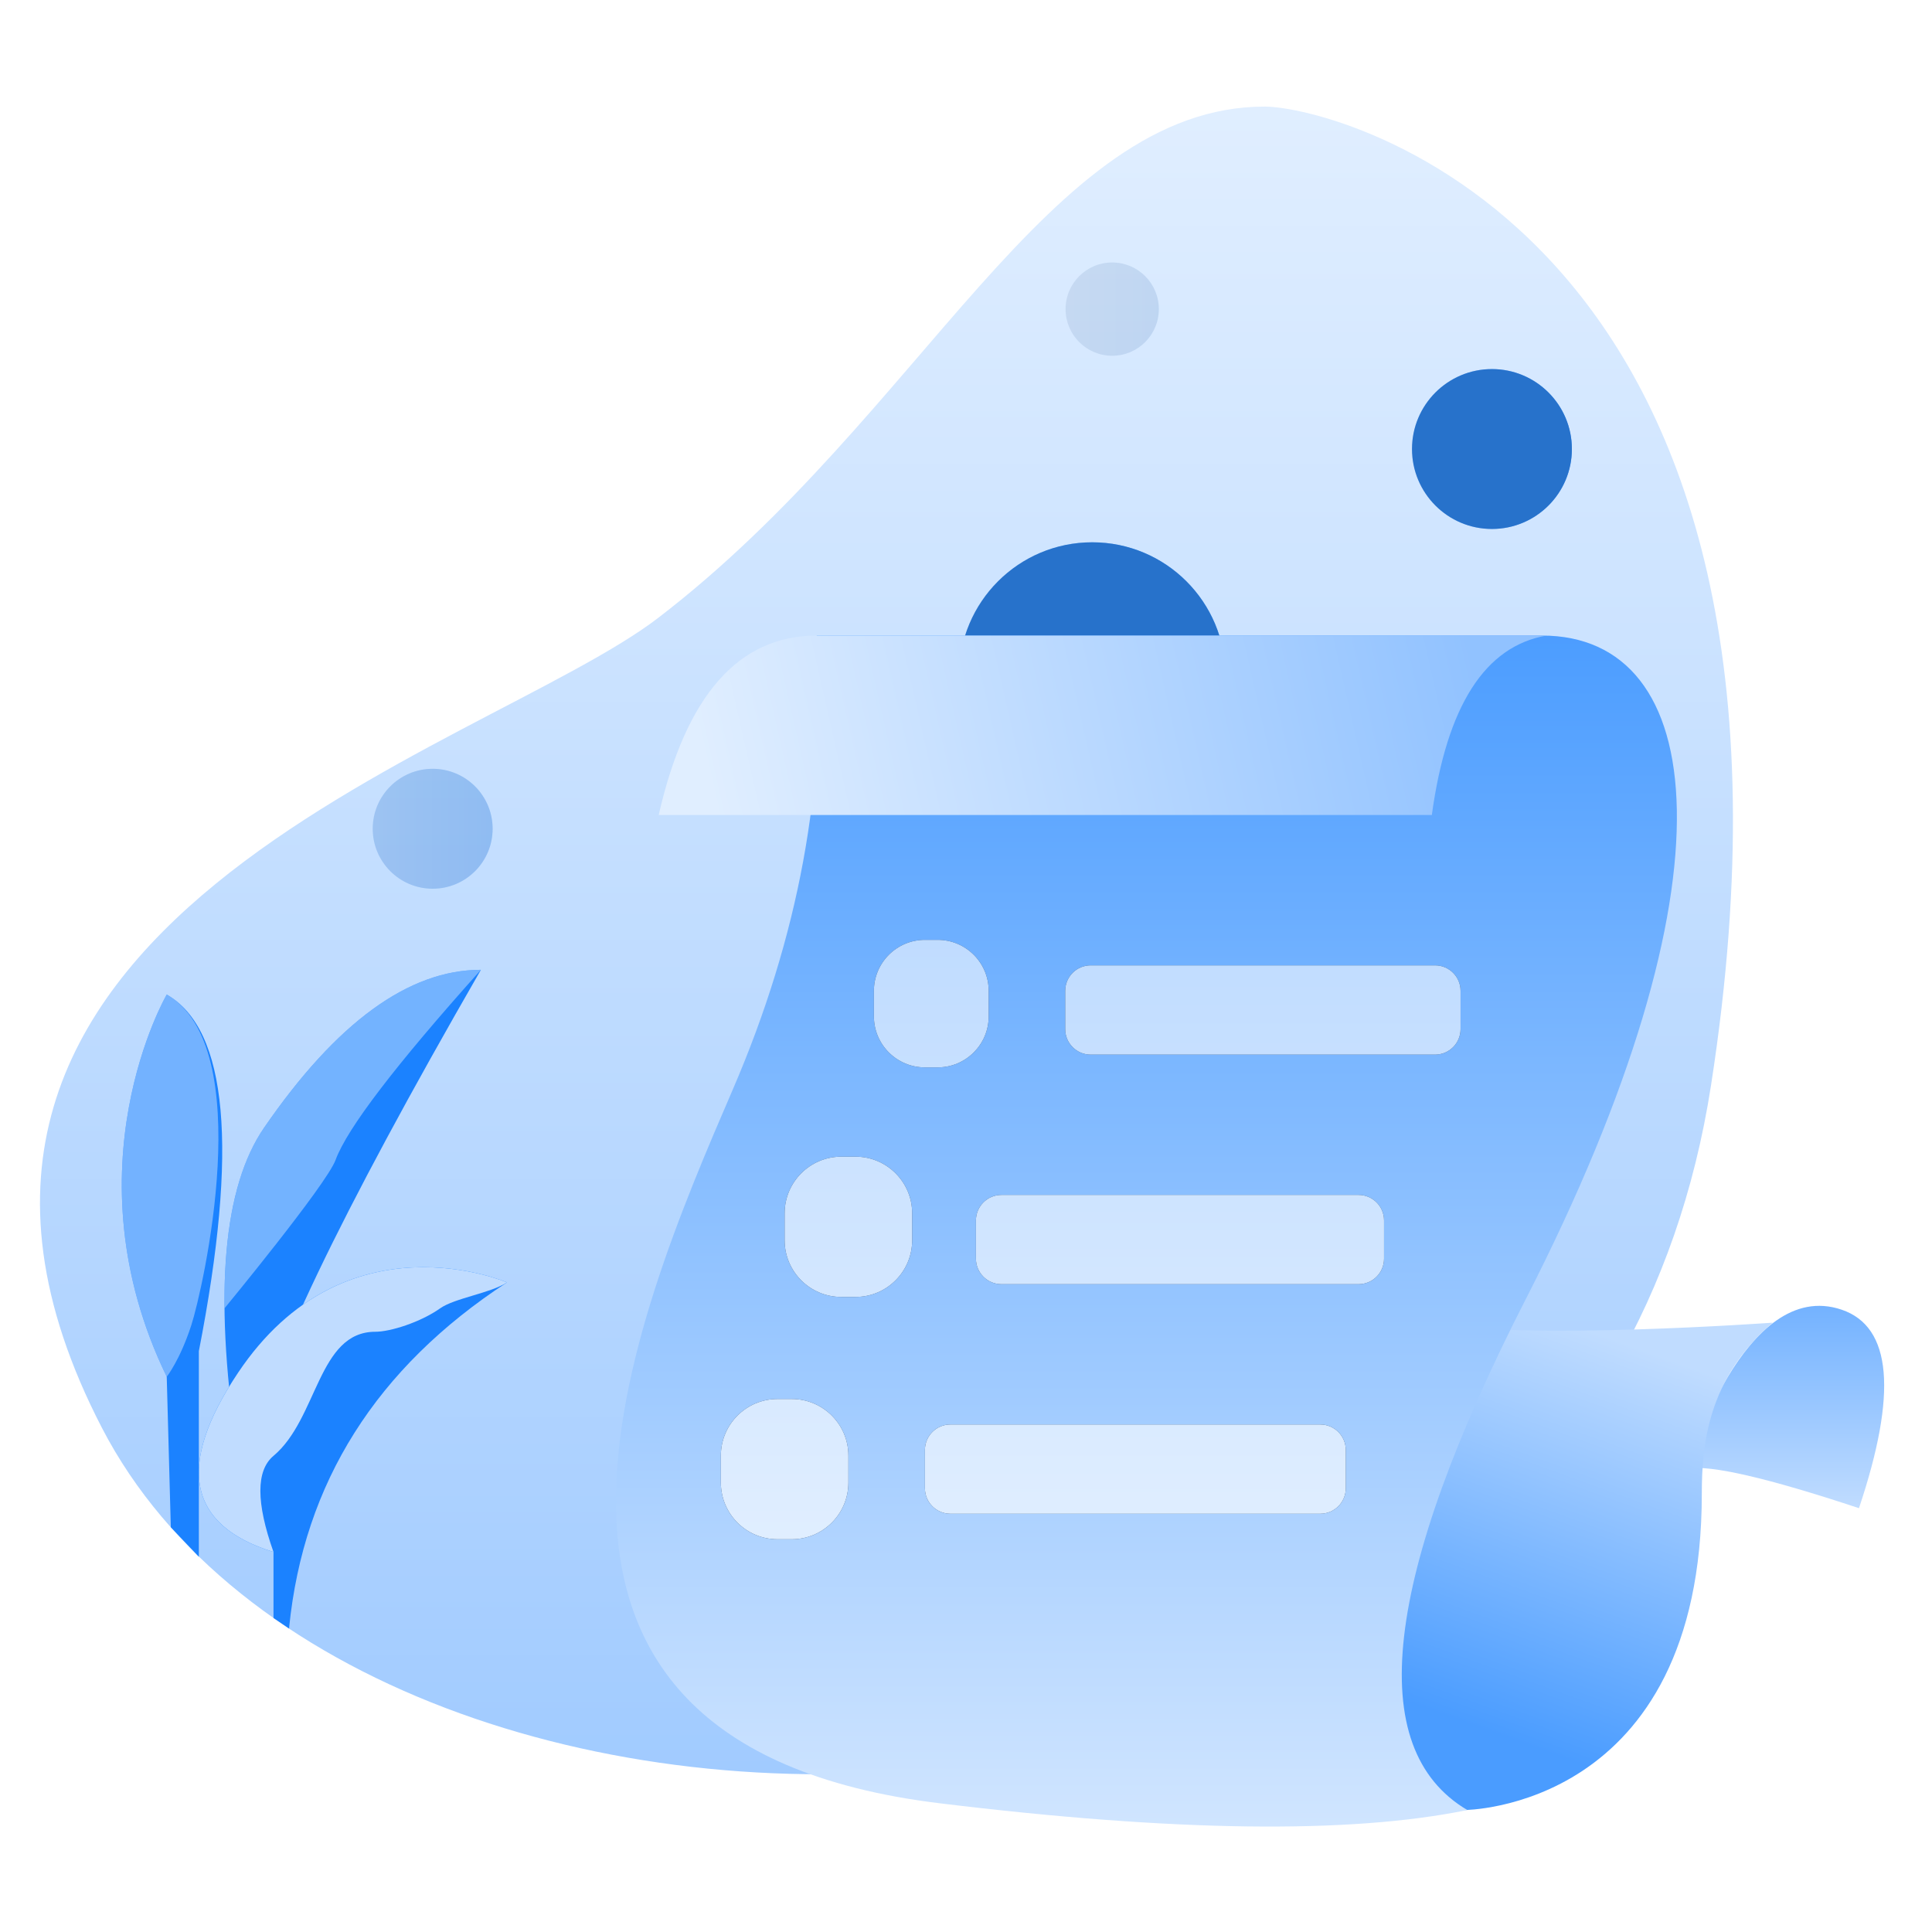 <svg width="145" height="145" viewBox="0 0 145 145" fill="none" xmlns="http://www.w3.org/2000/svg">
<g id="Frame 7">
<g id="Group 4">
<g id="img">
<path id="&#232;&#183;&#175;&#229;&#190;&#132;-98" fill-rule="evenodd" clip-rule="evenodd" d="M94.919 8C100.365 8 138.351 17.53 128.411 81.48C118.472 145.43 27.345 145.174 7.659 107.181C-12.028 69.188 36.226 56.47 49.398 46.373C69.31 31.108 78.651 8 94.919 8Z" fill="url(#paint0_linear_1123_4401)"/>
<g id="&#230;&#164;&#173;&#229;&#156;&#134;&#229;&#189;&#162;">
<path id="Vector" d="M81.972 60.7C87.495 60.7 91.972 56.222 91.972 50.7C91.972 45.177 87.495 40.7 81.972 40.7C76.45 40.7 71.972 45.177 71.972 50.7C71.972 56.222 76.45 60.7 81.972 60.7Z" fill="url(#paint1_radial_1123_4401)"/>
<g id="Vector_2" filter="url(#filter0_i_1123_4401)">
<path d="M81.972 60.7C87.495 60.7 91.972 56.222 91.972 50.7C91.972 45.177 87.495 40.7 81.972 40.7C76.45 40.7 71.972 45.177 71.972 50.7C71.972 56.222 76.45 60.7 81.972 60.7Z" fill="#2772CB"/>
</g>
</g>
<g id="&#230;&#164;&#173;&#229;&#156;&#134;&#229;&#189;&#162;&#229;&#164;&#135;&#228;&#187;&#189;">
<path id="Vector_3" d="M111.972 39.7C115.286 39.7 117.972 37.013 117.972 33.7C117.972 30.386 115.286 27.7 111.972 27.7C108.659 27.7 105.972 30.386 105.972 33.7C105.972 37.013 108.659 39.7 111.972 39.7Z" fill="url(#paint2_linear_1123_4401)"/>
<g id="Vector_4" filter="url(#filter1_i_1123_4401)">
<path d="M111.972 39.7C115.286 39.7 117.972 37.013 117.972 33.7C117.972 30.386 115.286 27.7 111.972 27.7C108.659 27.7 105.972 30.386 105.972 33.7C105.972 37.013 108.659 39.7 111.972 39.7Z" fill="#2772CB"/>
</g>
</g>
<g id="&#230;&#164;&#173;&#229;&#156;&#134;&#229;&#189;&#162;&#229;&#164;&#135;&#228;&#187;&#189;-2" opacity="0.5">
<path id="Vector_5" opacity="0.5" d="M32.472 66.7C34.958 66.7 36.972 64.685 36.972 62.2C36.972 59.714 34.958 57.7 32.472 57.7C29.987 57.7 27.972 59.714 27.972 62.2C27.972 64.685 29.987 66.7 32.472 66.7Z" fill="url(#paint3_linear_1123_4401)"/>
<g id="Vector_6" opacity="0.5" filter="url(#filter2_i_1123_4401)">
<path d="M32.472 66.7C34.958 66.7 36.972 64.685 36.972 62.2C36.972 59.714 34.958 57.7 32.472 57.7C29.987 57.7 27.972 59.714 27.972 62.2C27.972 64.685 29.987 66.7 32.472 66.7Z" fill="#2772CB"/>
</g>
</g>
<g id="&#230;&#164;&#173;&#229;&#156;&#134;&#229;&#189;&#162;&#229;&#164;&#135;&#228;&#187;&#189;-3" opacity="0.3">
<path id="Vector_7" opacity="0.3" d="M83.472 26.7C85.405 26.7 86.972 25.133 86.972 23.2C86.972 21.267 85.405 19.7 83.472 19.7C81.539 19.7 79.972 21.267 79.972 23.2C79.972 25.133 81.539 26.7 83.472 26.7Z" fill="url(#paint4_linear_1123_4401)"/>
<g id="Vector_8" opacity="0.3" filter="url(#filter3_i_1123_4401)">
<path d="M83.472 26.7C85.405 26.7 86.972 25.133 86.972 23.2C86.972 21.267 85.405 19.7 83.472 19.7C81.539 19.7 79.972 21.267 79.972 23.2C79.972 25.133 81.539 26.7 83.472 26.7Z" fill="#174072"/>
</g>
</g>
<g id="&#232;&#141;&#137;">
<path id="&#232;&#183;&#175;&#229;&#190;&#132;-100" fill-rule="evenodd" clip-rule="evenodd" d="M36.094 72.785C25.417 91.315 19.748 103.174 19.087 108.363C19.087 108.363 18.632 108.363 17.722 108.363C16.063 96.992 16.762 89.084 19.819 84.639C25.255 76.736 30.68 72.785 36.094 72.785Z" fill="#1B82FF"/>
<path id="&#232;&#183;&#175;&#229;&#190;&#132;-100_2" opacity="0.539" fill-rule="evenodd" clip-rule="evenodd" d="M36.094 72.785C29.689 79.933 26.053 84.69 25.186 87.055C24.511 88.898 16.85 98.191 16.85 98.191C16.786 92.127 17.776 87.61 19.819 84.639C25.255 76.736 30.68 72.785 36.094 72.785Z" fill="#C0DCFF"/>
<path id="&#232;&#183;&#175;&#229;&#190;&#132;-99" fill-rule="evenodd" clip-rule="evenodd" d="M21.701 122.134C22.796 111.284 28.245 102.656 38.049 96.249C38.049 96.249 25.912 90.985 17.853 103.046C13.2 110.009 14.091 114.487 20.526 116.479V121.433L21.701 122.23V122.134Z" fill="#1B82FF"/>
<path id="&#232;&#183;&#175;&#229;&#190;&#132;-99_2" fill-rule="evenodd" clip-rule="evenodd" d="M20.526 109.265C23.858 106.472 23.858 99.951 28.168 99.951C29.298 99.951 31.551 99.241 33.037 98.191C34.126 97.422 36.814 97.056 38.049 96.249C38.049 96.249 25.912 90.985 17.853 103.046C13.2 110.009 14.091 114.487 20.526 116.479C19.213 112.77 19.213 110.366 20.526 109.265Z" fill="#C0DCFF"/>
<path id="&#232;&#183;&#175;&#229;&#190;&#132;-101" fill-rule="evenodd" clip-rule="evenodd" d="M14.924 116.84V101.409C17.896 86.192 17.093 77.269 12.514 74.641C12.514 74.641 4.923 87.696 12.514 103.327C12.514 103.327 12.616 107.092 12.82 114.623C12.82 114.623 13.521 115.362 14.924 116.84Z" fill="#1B82FF"/>
<path id="&#232;&#183;&#175;&#229;&#190;&#132;-101_2" opacity="0.537" fill-rule="evenodd" clip-rule="evenodd" d="M14.354 99.471C15.212 96.843 19.382 78.583 12.514 74.641C12.514 74.641 4.923 87.696 12.514 103.327C12.514 103.327 13.497 102.1 14.354 99.471Z" fill="#C0DCFF"/>
</g>
</g>
<g id="&#232;&#174;&#176;&#229;&#189;&#149;">
<path id="&#232;&#183;&#175;&#229;&#190;&#132;-199" fill-rule="evenodd" clip-rule="evenodd" d="M139.519 113.192C132.662 110.918 128.367 109.927 126.634 110.22C126.634 110.22 130.897 95.801 138.224 98.296C141.985 99.577 142.417 104.542 139.519 113.192Z" fill="url(#paint5_linear_1123_4401)"/>
<path id="&#232;&#183;&#175;&#229;&#190;&#132;-198" fill-rule="evenodd" clip-rule="evenodd" d="M109.89 135.847C109.89 135.847 127.724 135.847 127.724 112.097C127.724 108.357 128.199 103.447 133.047 99.269C133.047 99.269 114.148 100.624 107.577 99.269C101.005 97.913 99.124 134.997 109.89 135.847Z" fill="url(#paint6_linear_1123_4401)"/>
<path id="&#232;&#183;&#175;&#229;&#190;&#132;-195" fill-rule="evenodd" clip-rule="evenodd" d="M61.297 47.7C62.034 58.957 59.935 70.311 55.001 81.761C47.598 98.936 33.866 130.864 70.513 135.338C88.102 137.485 101.306 137.655 110.125 135.847C102.33 131.232 103.8 118.436 114.535 97.457C130.636 65.99 128.207 47.7 115.73 47.7C107.412 47.7 89.268 47.7 61.297 47.7Z" fill="url(#paint7_linear_1123_4401)"/>
<path id="&#232;&#183;&#175;&#229;&#190;&#132;-194" fill-rule="evenodd" clip-rule="evenodd" d="M49.437 61.166C51.482 52.188 55.435 47.7 61.297 47.7C61.297 47.7 79.555 47.7 116.071 47.7C111.453 48.493 108.583 52.982 107.462 61.166C107.462 61.166 88.12 61.166 49.437 61.166Z" fill="url(#paint8_linear_1123_4401)"/>
<g id="&#229;&#189;&#162;&#231;&#138;&#182;">
<g id="Vector_9" filter="url(#filter4_d_1123_4401)">
<path d="M59.42 104.996C61.77 104.996 63.674 106.9 63.674 109.25V111.271C63.674 113.62 61.77 115.525 59.42 115.525H58.357C56.007 115.525 54.102 113.62 54.102 111.271V109.25C54.102 106.9 56.007 104.996 58.357 104.996H59.42ZM99.089 106.91C100.147 106.91 101.004 107.767 101.004 108.824V111.696C101.004 112.753 100.147 113.61 99.089 113.61H71.332C70.274 113.61 69.417 112.753 69.417 111.696V108.824C69.417 107.767 70.274 106.91 71.332 106.91H99.089ZM64.206 86.81C66.555 86.81 68.46 88.714 68.46 91.064V93.084C68.46 95.434 66.555 97.338 64.206 97.338H63.142C60.793 97.338 58.888 95.434 58.888 93.084V91.064C58.888 88.714 60.793 86.81 63.142 86.81H64.206ZM101.961 89.681C103.018 89.681 103.875 90.538 103.875 91.596V94.467C103.875 95.524 103.018 96.381 101.961 96.381H75.16C74.103 96.381 73.246 95.524 73.246 94.467V91.596C73.246 90.538 74.103 89.681 75.16 89.681H101.961ZM70.374 70.538C72.489 70.538 74.203 72.252 74.203 74.367V76.281C74.203 78.395 72.489 80.109 70.374 80.109H69.417C67.303 80.109 65.588 78.395 65.588 76.281V74.367C65.588 72.252 67.303 70.538 69.417 70.538H70.374ZM107.704 72.452C108.761 72.452 109.618 73.309 109.618 74.367V77.238C109.618 78.295 108.761 79.152 107.704 79.152H81.86C80.803 79.152 79.946 78.295 79.946 77.238V74.367C79.946 73.309 80.803 72.452 81.86 72.452H107.704Z" fill="#174072"/>
</g>
<path id="Vector_10" d="M59.42 104.996C61.77 104.996 63.674 106.9 63.674 109.25V111.271C63.674 113.62 61.77 115.525 59.42 115.525H58.357C56.007 115.525 54.102 113.62 54.102 111.271V109.25C54.102 106.9 56.007 104.996 58.357 104.996H59.42ZM99.089 106.91C100.147 106.91 101.004 107.767 101.004 108.824V111.696C101.004 112.753 100.147 113.61 99.089 113.61H71.332C70.274 113.61 69.417 112.753 69.417 111.696V108.824C69.417 107.767 70.274 106.91 71.332 106.91H99.089ZM64.206 86.81C66.555 86.81 68.46 88.714 68.46 91.064V93.084C68.46 95.434 66.555 97.338 64.206 97.338H63.142C60.793 97.338 58.888 95.434 58.888 93.084V91.064C58.888 88.714 60.793 86.81 63.142 86.81H64.206ZM101.961 89.681C103.018 89.681 103.875 90.538 103.875 91.596V94.467C103.875 95.524 103.018 96.381 101.961 96.381H75.16C74.103 96.381 73.246 95.524 73.246 94.467V91.596C73.246 90.538 74.103 89.681 75.16 89.681H101.961ZM70.374 70.538C72.489 70.538 74.203 72.252 74.203 74.367V76.281C74.203 78.395 72.489 80.109 70.374 80.109H69.417C67.303 80.109 65.588 78.395 65.588 76.281V74.367C65.588 72.252 67.303 70.538 69.417 70.538H70.374ZM107.704 72.452C108.761 72.452 109.618 73.309 109.618 74.367V77.238C109.618 78.295 108.761 79.152 107.704 79.152H81.86C80.803 79.152 79.946 78.295 79.946 77.238V74.367C79.946 73.309 80.803 72.452 81.86 72.452H107.704Z" fill="url(#paint9_linear_1123_4401)"/>
</g>
</g>
</g>
</g>
<defs>
<filter id="filter0_i_1123_4401" x="71.972" y="40.7" width="20" height="20" filterUnits="userSpaceOnUse" color-interpolation-filters="sRGB">
<feFlood flood-opacity="0" result="BackgroundImageFix"/>
<feBlend mode="normal" in="SourceGraphic" in2="BackgroundImageFix" result="shape"/>
<feColorMatrix in="SourceAlpha" type="matrix" values="0 0 0 0 0 0 0 0 0 0 0 0 0 0 0 0 0 0 127 0" result="hardAlpha"/>
<feOffset/>
<feGaussianBlur stdDeviation="3"/>
<feComposite in2="hardAlpha" operator="arithmetic" k2="-1" k3="1"/>
<feColorMatrix type="matrix" values="0 0 0 0 1 0 0 0 0 1 0 0 0 0 1 0 0 0 0.2 0"/>
<feBlend mode="normal" in2="shape" result="effect1_innerShadow_1123_4401"/>
</filter>
<filter id="filter1_i_1123_4401" x="105.972" y="27.7" width="12" height="12" filterUnits="userSpaceOnUse" color-interpolation-filters="sRGB">
<feFlood flood-opacity="0" result="BackgroundImageFix"/>
<feBlend mode="normal" in="SourceGraphic" in2="BackgroundImageFix" result="shape"/>
<feColorMatrix in="SourceAlpha" type="matrix" values="0 0 0 0 0 0 0 0 0 0 0 0 0 0 0 0 0 0 127 0" result="hardAlpha"/>
<feOffset/>
<feGaussianBlur stdDeviation="3"/>
<feComposite in2="hardAlpha" operator="arithmetic" k2="-1" k3="1"/>
<feColorMatrix type="matrix" values="0 0 0 0 1 0 0 0 0 1 0 0 0 0 1 0 0 0 0.2 0"/>
<feBlend mode="normal" in2="shape" result="effect1_innerShadow_1123_4401"/>
</filter>
<filter id="filter2_i_1123_4401" x="27.972" y="57.7" width="9" height="9" filterUnits="userSpaceOnUse" color-interpolation-filters="sRGB">
<feFlood flood-opacity="0" result="BackgroundImageFix"/>
<feBlend mode="normal" in="SourceGraphic" in2="BackgroundImageFix" result="shape"/>
<feColorMatrix in="SourceAlpha" type="matrix" values="0 0 0 0 0 0 0 0 0 0 0 0 0 0 0 0 0 0 127 0" result="hardAlpha"/>
<feOffset/>
<feGaussianBlur stdDeviation="3"/>
<feComposite in2="hardAlpha" operator="arithmetic" k2="-1" k3="1"/>
<feColorMatrix type="matrix" values="0 0 0 0 1 0 0 0 0 1 0 0 0 0 1 0 0 0 0.2 0"/>
<feBlend mode="normal" in2="shape" result="effect1_innerShadow_1123_4401"/>
</filter>
<filter id="filter3_i_1123_4401" x="79.972" y="19.7" width="7" height="7" filterUnits="userSpaceOnUse" color-interpolation-filters="sRGB">
<feFlood flood-opacity="0" result="BackgroundImageFix"/>
<feBlend mode="normal" in="SourceGraphic" in2="BackgroundImageFix" result="shape"/>
<feColorMatrix in="SourceAlpha" type="matrix" values="0 0 0 0 0 0 0 0 0 0 0 0 0 0 0 0 0 0 127 0" result="hardAlpha"/>
<feOffset/>
<feGaussianBlur stdDeviation="3"/>
<feComposite in2="hardAlpha" operator="arithmetic" k2="-1" k3="1"/>
<feColorMatrix type="matrix" values="0 0 0 0 1 0 0 0 0 1 0 0 0 0 1 0 0 0 0.2 0"/>
<feBlend mode="normal" in2="shape" result="effect1_innerShadow_1123_4401"/>
</filter>
<filter id="filter4_d_1123_4401" x="51.231" y="67.666" width="61.259" height="50.73" filterUnits="userSpaceOnUse" color-interpolation-filters="sRGB">
<feFlood flood-opacity="0" result="BackgroundImageFix"/>
<feColorMatrix in="SourceAlpha" type="matrix" values="0 0 0 0 0 0 0 0 0 0 0 0 0 0 0 0 0 0 127 0" result="hardAlpha"/>
<feOffset/>
<feGaussianBlur stdDeviation="1.436"/>
<feColorMatrix type="matrix" values="0 0 0 0 0.403 0 0 0 0 0.591 0 0 0 0 0.933 0 0 0 1 0"/>
<feBlend mode="normal" in2="BackgroundImageFix" result="effect1_dropShadow_1123_4401"/>
<feBlend mode="normal" in="SourceGraphic" in2="effect1_dropShadow_1123_4401" result="shape"/>
</filter>
<linearGradient id="paint0_linear_1123_4401" x1="66.531" y1="8" x2="66.531" y2="133.161" gradientUnits="userSpaceOnUse">
<stop stop-color="#E0EEFF"/>
<stop offset="1" stop-color="#A1CBFF"/>
</linearGradient>
<radialGradient id="paint1_radial_1123_4401" cx="0" cy="0" r="1" gradientUnits="userSpaceOnUse" gradientTransform="translate(76.781 50.7) scale(13.234)">
<stop stop-color="white"/>
<stop offset="1" stop-color="#77B5FF"/>
</radialGradient>
<linearGradient id="paint2_linear_1123_4401" x1="117.972" y1="33.7" x2="105.972" y2="33.7" gradientUnits="userSpaceOnUse">
<stop stop-color="#55A1FF"/>
<stop offset="1" stop-color="#C0DCFF"/>
</linearGradient>
<linearGradient id="paint3_linear_1123_4401" x1="36.972" y1="62.2" x2="27.972" y2="62.2" gradientUnits="userSpaceOnUse">
<stop stop-color="#55A1FF"/>
<stop offset="1" stop-color="#C0DCFF"/>
</linearGradient>
<linearGradient id="paint4_linear_1123_4401" x1="86.972" y1="23.2" x2="79.972" y2="23.2" gradientUnits="userSpaceOnUse">
<stop stop-color="#55A1FF"/>
<stop offset="1" stop-color="#C0DCFF"/>
</linearGradient>
<linearGradient id="paint5_linear_1123_4401" x1="134.022" y1="98.006" x2="134.022" y2="113.192" gradientUnits="userSpaceOnUse">
<stop stop-color="#73B2FF"/>
<stop offset="1" stop-color="#C0DCFF"/>
</linearGradient>
<linearGradient id="paint6_linear_1123_4401" x1="117.639" y1="99.232" x2="107.143" y2="128.287" gradientUnits="userSpaceOnUse">
<stop stop-color="#C0DCFF"/>
<stop offset="1" stop-color="#4A9CFF"/>
</linearGradient>
<linearGradient id="paint7_linear_1123_4401" x1="86.043" y1="47.7" x2="86.043" y2="137.087" gradientUnits="userSpaceOnUse">
<stop stop-color="#4C9DFF"/>
<stop offset="1" stop-color="#D0E5FF"/>
</linearGradient>
<linearGradient id="paint8_linear_1123_4401" x1="111.65" y1="54.158" x2="55.04" y2="66.993" gradientUnits="userSpaceOnUse">
<stop stop-color="#91C2FF"/>
<stop offset="1" stop-color="#E0EEFF"/>
</linearGradient>
<linearGradient id="paint9_linear_1123_4401" x1="81.86" y1="70.538" x2="81.86" y2="115.525" gradientUnits="userSpaceOnUse">
<stop stop-color="#C0DCFF"/>
<stop offset="1" stop-color="#E0EEFF"/>
</linearGradient>
</defs>
</svg>
